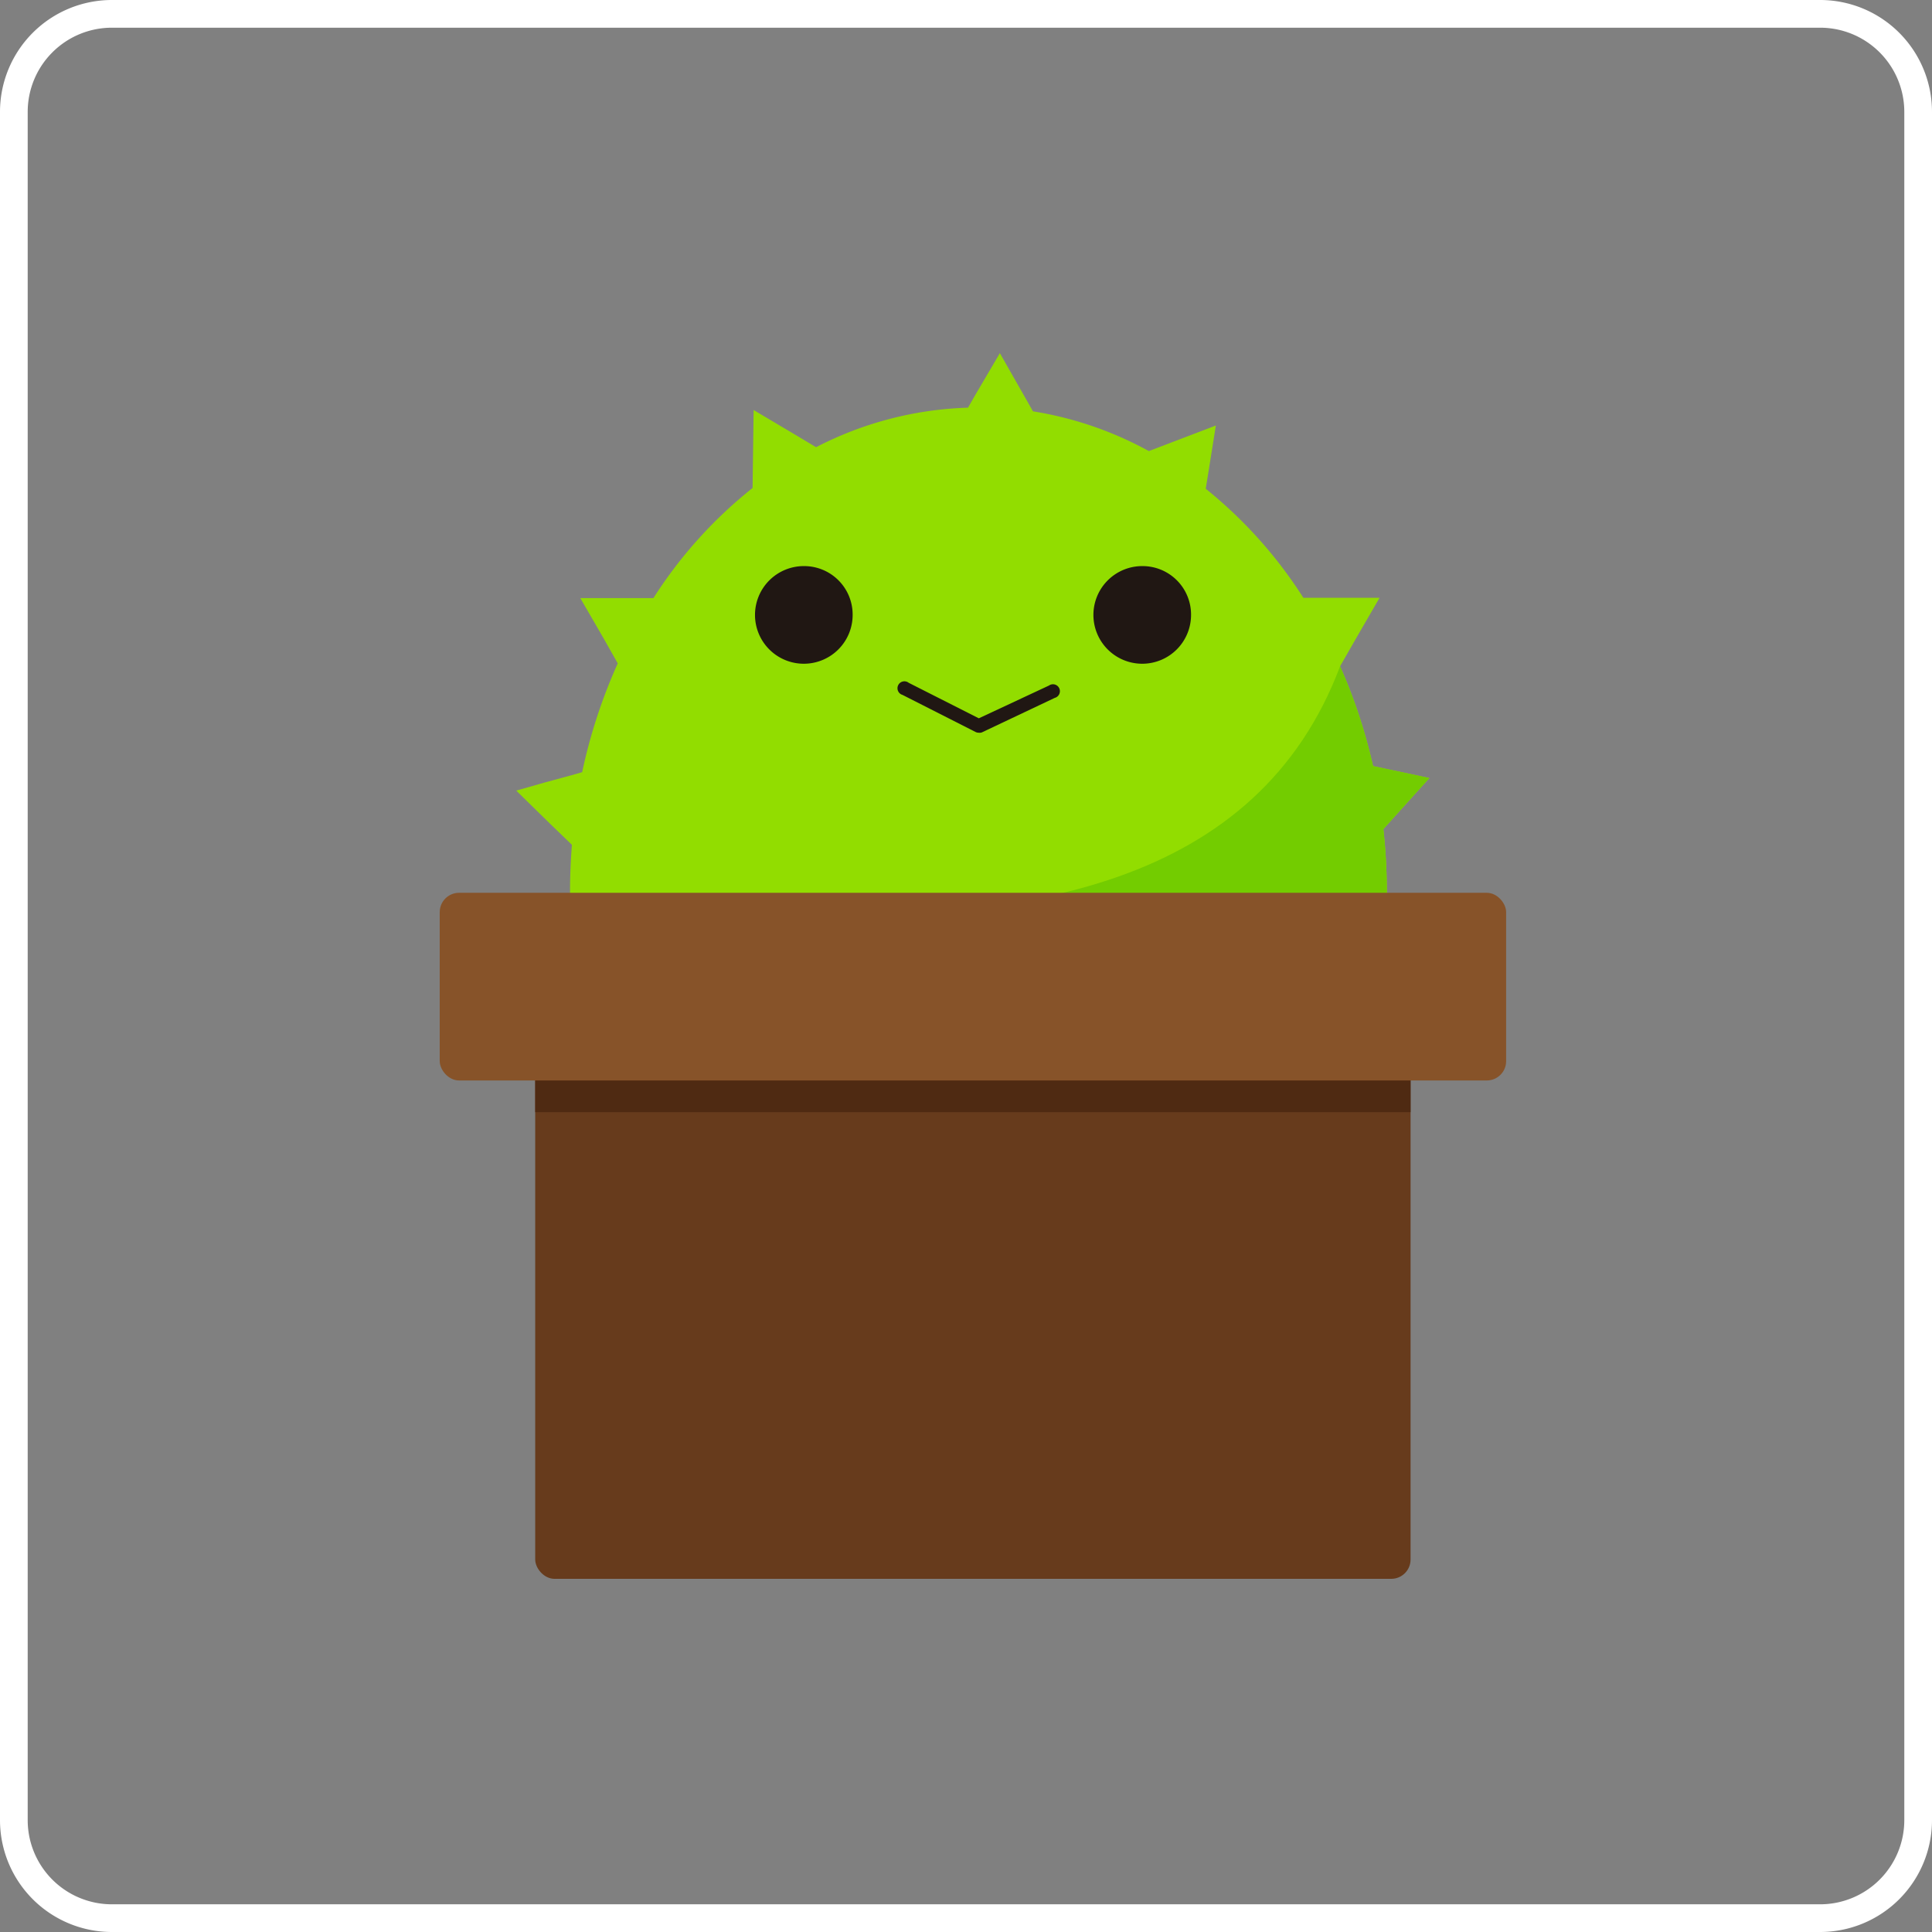 <svg xmlns="http://www.w3.org/2000/svg" xmlns:xlink="http://www.w3.org/1999/xlink" viewBox="0 0 279 279"><rect x="0" y="0" width="279" height="279" fill="#808080" stroke="none"/><defs><style>.cls-1{fill:none;}.cls-2{fill:#fff;}.cls-3{fill:#92dd00;}.cls-4{clip-path:url(#clip-path);}.cls-5{fill:#73cc00;}.cls-6{fill:#673b1c;}.cls-7{fill:#4f2a12;}.cls-8{fill:#875329;}.cls-9{fill:#201713;}</style><clipPath id="clip-path"><path class="cls-1" d="M193.52,96.22c-11.82,31.4-45.37,37.92-85.43,35.3C112,164.46,80.45,203,105,202c59.82-2.39,92.45,12.36,101.43-14.87,7.05-21.35,7.35-70.92-4.43-93Z"/></clipPath></defs><title>アセット 23</title><g id="レイヤー_2" data-name="レイヤー 2"><g id="レイヤー_1-2" data-name="レイヤー 1"><path class="cls-2" d="M262.86,279H16.14A16.16,16.16,0,0,1,0,262.86V16.14A16.16,16.16,0,0,1,16.14,0H262.86A16.16,16.16,0,0,1,279,16.14V262.86A16.16,16.16,0,0,1,262.86,279ZM16.14,4A12.16,12.16,0,0,0,4,16.14V262.86A12.16,12.16,0,0,0,16.14,275H262.86A12.16,12.16,0,0,0,275,262.86V16.14A12.16,12.16,0,0,0,262.86,4Z"/><path class="cls-3" d="M99.39,177.81c10.68,12.78,25.51,20.7,41.91,20.7a50.57,50.57,0,0,0,17.53-3.14,53.84,53.84,0,0,0,11.31-5.77,61.57,61.57,0,0,0,12.62-11.26c10.81-12.67,17.51-30.25,17.51-49.69a81.9,81.9,0,0,0-.5-8.92l2.08-2.31,4.56-5.06-1.34-.29-6.79-1.44a77.29,77.29,0,0,0-4.76-14.41l2.29-4,3.41-5.89h-11a65.14,65.14,0,0,0-14.1-15.75l.39-2.4,1.07-6.73-6.37,2.43-3.3,1.26q-1.57-.86-3.21-1.62a51.66,51.66,0,0,0-13.53-4.12l-1.43-2.52L144.39,51l-3.45,5.87-1.15,2a51.1,51.1,0,0,0-21.94,5.71l-3.16-1.89-5.86-3.48L108.74,66l-.06,4.47A64.81,64.81,0,0,0,94.36,86.37H83.8l3.41,5.89,2,3.54a77.31,77.31,0,0,0-5.14,15.71l-1.57.45-3.69,1-4.26,1.21L79.48,119l3.11,3c-.17,2.2-.27,4.42-.27,6.67C82.32,147.82,88.84,165.18,99.39,177.81Z"/><g class="cls-4"><path class="cls-5" d="M99.39,177.81c10.68,12.78,25.51,20.7,41.91,20.7a50.57,50.57,0,0,0,17.53-3.14,53.84,53.84,0,0,0,11.31-5.77,61.57,61.57,0,0,0,12.62-11.26c10.81-12.67,17.51-30.25,17.51-49.69a81.9,81.9,0,0,0-.5-8.92l2.08-2.31,4.56-5.06-1.34-.29-6.79-1.44a77.29,77.29,0,0,0-4.76-14.41l2.29-4,3.41-5.89h-11a65.14,65.14,0,0,0-14.1-15.75l.39-2.4,1.07-6.73-6.37,2.43-3.3,1.26q-1.57-.86-3.21-1.62a51.66,51.66,0,0,0-13.53-4.12l-1.43-2.52L144.39,51l-3.45,5.87-1.15,2a51.1,51.1,0,0,0-21.94,5.71l-3.16-1.89-5.86-3.48L108.74,66l-.06,4.47A64.81,64.81,0,0,0,94.36,86.37H83.8l3.41,5.89,2,3.54a77.31,77.31,0,0,0-5.14,15.71l-1.57.45-3.69,1-4.26,1.21L79.48,119l3.11,3c-.17,2.2-.27,4.42-.27,6.67C82.32,147.82,88.84,165.18,99.39,177.81Z"/></g><rect class="cls-6" x="77.29" y="146.28" width="126.41" height="81.72" rx="2.79"/><rect class="cls-7" x="77.29" y="136.68" width="126.41" height="23.93"/><rect class="cls-8" x="63.5" y="128.93" width="154" height="27.1" rx="2.79"/><path class="cls-9" d="M172,88.75a7.05,7.05,0,1,1-7.05-7A7,7,0,0,1,172,88.75Z"/><path class="cls-9" d="M123.13,88.75a7.05,7.05,0,1,1-7-7A7,7,0,0,1,123.13,88.75Z"/><path class="cls-9" d="M141.34,105.81a1,1,0,0,1-.45-.1l-10.56-5.36a1,1,0,1,1,.89-1.75l10.13,5.13L151.48,99a1,1,0,1,1,.84,1.78l-10.56,5A1.06,1.06,0,0,1,141.34,105.81Z"/></g></g></svg>